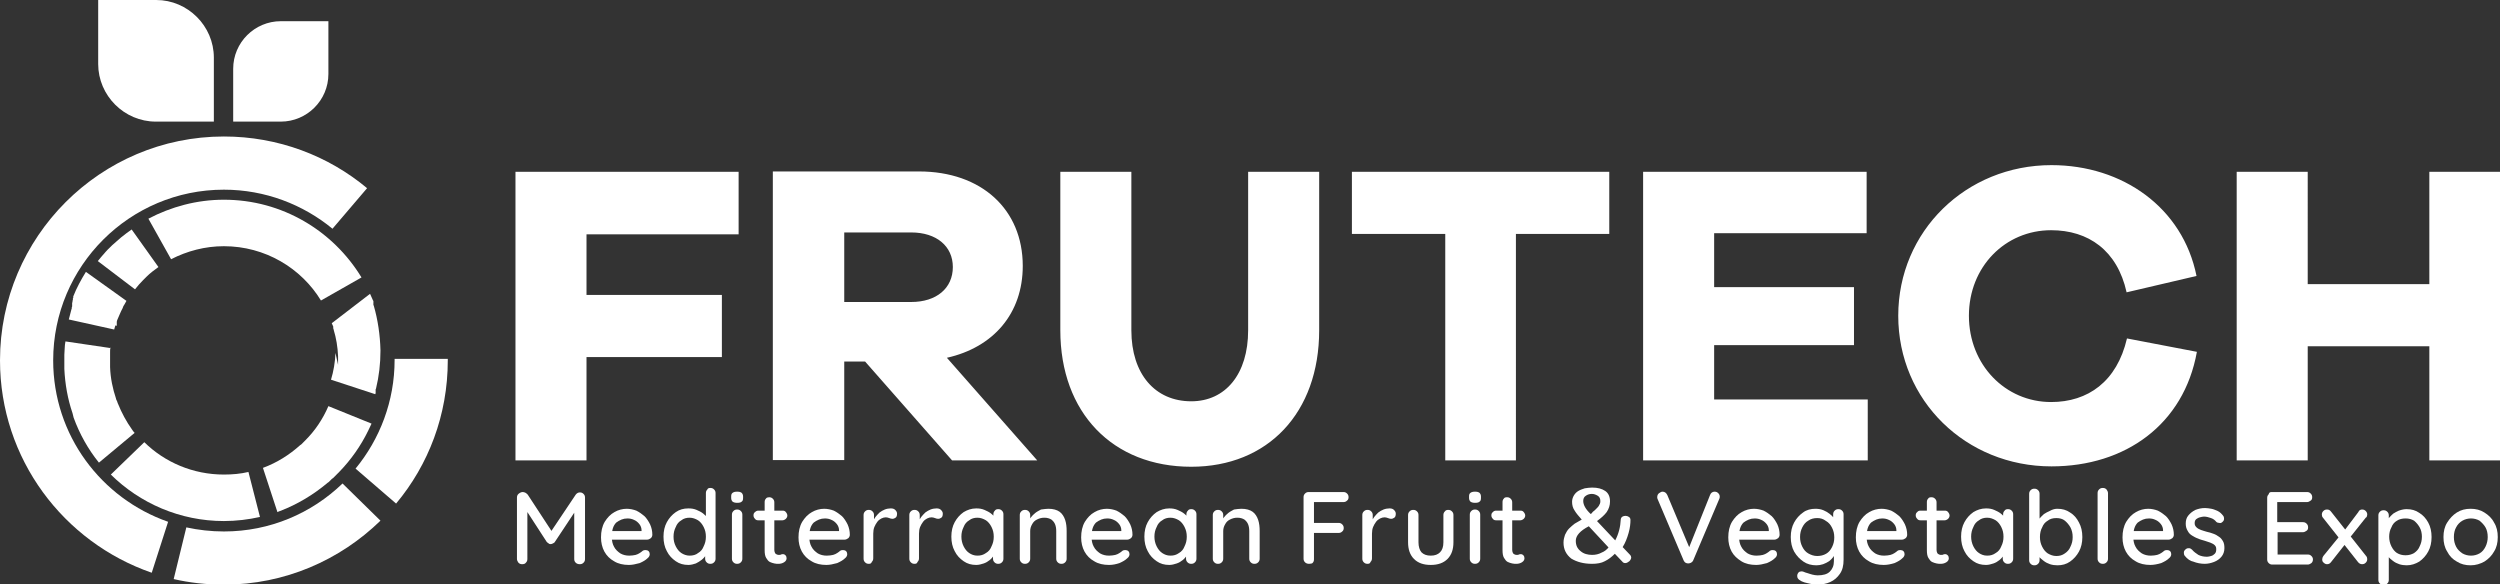 <?xml version="1.0" encoding="utf-8"?>
<!-- Generator: Adobe Illustrator 24.0.0, SVG Export Plug-In . SVG Version: 6.00 Build 0)  -->
<svg version="1.1" id="Layer_1" xmlns="http://www.w3.org/2000/svg" xmlns:xlink="http://www.w3.org/1999/xlink" x="0px" y="0px"
	 viewBox="0 0 672.2 157.1" style="enable-background:new 0 0 672.2 157.1;" xml:space="preserve">
<rect x="0" y="0" width="672.2" height="157.1" fill="#333333" stroke="none"/>
<style type="text/css">
	.st0{fill-rule:evenodd;clip-rule:evenodd;fill:#FFFFFF;}
	.st1{fill:#FFFFFF;}
</style>
<path class="st0" d="M42.6,71.8c-1.1,0.8-2.2,1.6-3.2,2.6l-0.1,0.1l0,0l-0.1,0.1l0,0l-0.1,0.1l0,0l-0.1,0.1l0,0L39,74.8l0,0
	l-0.1,0.1l0,0l-0.1,0.1l-0.2,0.2l0,0l-0.1,0.1c-0.8,0.8-1.5,1.6-2.2,2.5l-10-7.6c0.3-0.4,0.6-0.7,0.9-1.1l0,0
	c0.8-0.9,1.6-1.9,2.5-2.7l0,0l0.1-0.1l0,0l0.1-0.1l0,0l0.1-0.1l0,0l0.1-0.1l0,0l0.1-0.1l0,0c0.8-0.7,1.6-1.4,2.4-2.1l0,0
	c0.9-0.7,1.9-1.5,2.8-2.1L42.6,71.8z"/>
<path class="st0" d="M26.5,0h15.5c8.5,0,15.5,7,15.5,15.5v17.2H41.9c-8.5,0-15.5-7-15.5-15.5V0z"/>
<path class="st0" d="M88.3,5.7H75.5c-7,0-12.8,5.7-12.8,12.8v14.2h12.8c7,0,12.8-5.7,12.8-12.8V5.7z"/>
<path class="st1" d="M672.2,46.2h-19v30.2h-32.7V46.2h-19.1v77.6h19.1V93.1h32.7v30.7h19V46.2z M571.9,91
	c-2.7,11.6-10.5,17.1-20.4,17.1c-12.3,0-22.1-10-22.1-23.2s9.8-23,22.1-23c10,0,17.8,5.4,20.3,16.7l18.8-4.4
	c-3.7-18.4-19.9-29.8-39-29.8c-23,0-41.2,17.8-41.2,40.5c0,22.8,18.2,40.5,41.2,40.5c19.9,0,35.6-11.3,39.1-30.8L571.9,91z
	 M502.2,107.4h-41.3V92.8h37.6V77.2h-37.6V62.7h41V46.2h-60.1v77.6h60.4V107.4z M432.7,62.9V46.2h-69.2v16.7h25.1v60.9h19V62.9
	H432.7z M354.7,46.2h-19.1v42.6c0,11.8-6.1,19.1-15.3,19.1c-9.7,0-16.1-7.3-16.1-19.1V46.2h-19.1v42.6c0,22.2,14.1,36.7,35.2,36.7
	c20.6,0,34.4-14.5,34.4-36.7V46.2z M227,81.2V62.5H245c6.8,0,11.2,3.7,11.2,9.3c0,5.7-4.4,9.4-11.2,9.4H227z M278.9,123.8
	l-24.3-27.6c12.5-2.8,20.4-11.9,20.4-24.7c0-15.2-11.1-25.4-27.9-25.4h-39.3v77.6H227V97.2h5.6l23.4,26.6H278.9z M157.7,63h40.9
	V46.2h-60v77.6h19.1V96h36.4V79.3h-36.4V63z"/>
<path class="st0" d="M102.3,140c-10.9,10.6-25.7,17.2-42.1,17.2c-4.6,0-9.2-0.5-13.5-1.5l3.4-13.9c3.2,0.7,6.6,1.1,10.1,1.1
	c12.4,0,23.6-4.9,31.9-12.9L102.3,140z"/>
<path class="st0" d="M120.4,96.6c0,0.1,0,0.2,0,0.3c0,14.7-5.2,28.1-13.9,38.5l-10.9-9.4c6.5-7.9,10.5-18.1,10.5-29.2
	c0-0.1,0-0.2,0-0.3H120.4z"/>
<path class="st0" d="M60.2,36.7c14.6,0,28.1,5.2,38.5,13.9l-9.3,10.9C81.5,55,71.3,51,60.2,51c-25.3,0-45.9,20.5-45.9,45.9
	c0,20.1,12.9,37.1,30.9,43.4l-4.4,13.7C17.1,145.8,0,123.4,0,96.9C0,63.7,27,36.7,60.2,36.7"/>
<path class="st0" d="M90.9,98.1L90.9,98.1l0-0.2l0-0.1l0,0l0-0.3l0,0l0,0l0-0.1l0,0l0,0l0-0.1l0,0l0-0.3v-0.1l0,0l0-0.1l0,0l0,0
	l0-0.1l0-0.1l0,0l0-0.1l0,0v0l0-0.1l0,0l0-0.1l0,0v0l0-0.1l0,0v0l0,0l0-0.1l0-0.3c-0.1-2.5-0.5-4.9-1.2-7.2l0-0.1l-0.1-0.2l0-0.1
	l0,0l0-0.1l0,0l0,0l0,0l0,0l0,0l0,0l0-0.1l0,0l0,0l0,0l0,0l0,0l0,0v0l0,0l0,0l0,0l0,0l0,0l0,0l0,0l0,0l0,0l0,0l0,0l0,0l0,0l0,0l0,0
	l0,0l0,0l0,0l0,0l0,0l0,0l0,0l0,0l0,0l0,0l0,0l0,0v0l0,0l0,0l0,0l0,0l0,0l0,0l0,0l0,0l0,0l0,0l0,0l0,0l0,0l0,0l0,0l0,0l0,0l0,0l0,0
	l0,0l0,0l0,0l0,0l0,0l0-0.1l0,0l0,0l0,0l0,0l0,0l0,0l0,0l0,0l0,0l0,0l0,0l0,0l0,0l0,0l0,0l0,0l0,0l0,0l0,0l0,0l0,0l0,0l0,0l0,0l0,0
	l0,0l0,0l0,0l0,0l0,0l0,0l0,0l0,0l0,0l0,0l0,0l0,0l0,0l0,0l0,0l0,0l0,0l0,0l0,0l0,0l0,0l0,0l0,0l0,0l0,0l0,0l0,0l0,0l0,0l0,0l0,0
	l0,0l0,0l0,0l0,0l0,0l0,0l0,0l0,0l0,0l0,0l0,0l0,0l0,0l0,0l0,0l0,0l0,0l0,0l0,0l0,0l0,0l0,0l0,0l0,0l0,0l0,0l0,0l0,0l0,0l0,0l0,0
	l0,0l0,0l0,0l0,0l0,0l0,0l0,0l0,0l0,0l0,0l0,0l0,0l0,0l0,0l0,0l0,0l0,0l0,0l0,0l0,0l0,0l0,0l0,0l0,0l0,0l0,0l0,0l0,0l0,0l0,0l0,0
	l0-0.1h0c-0.1-0.3-0.3-0.6-0.4-0.9L99.5,79c0.3,0.6,0.5,1.2,0.8,1.8l0,0l0,0l0,0l0.1,0.1l0,0l0,0.1l0,0l0,0l0,0l0,0.1l0,0l0,0l0,0
	l0,0l0,0l0,0l0,0l0,0l0,0l0,0l0,0l0,0l0,0l0,0l0,0l0,0l0,0l0,0l0,0l0,0l0,0l0,0l0,0l0,0l0,0l0,0l0,0l0,0l0,0l0,0l0,0l0,0l0,0l0,0.1
	v0l0,0l0,0v0l0,0l0,0l0,0l0,0l0,0l0,0l0,0l0,0l0,0l0,0l0,0l0,0l0,0l0,0l0,0l0,0.1l0,0l0,0l0,0l0,0l0,0l0,0l0,0l0,0l0,0.1l0,0l0,0
	l0,0l0,0l0,0l0,0l0,0l0,0l0,0l0,0l0,0l0,0l0,0l0,0l0,0.1l0,0.1l0,0.1l0,0.1l0,0l0,0.1l0,0.1l0,0v0l0.1,0.2l0,0l0,0
	c1.1,3.8,1.7,7.9,1.8,12l0,0.1c0,3.5-0.4,6.9-1.2,10.2l0,0l-0.1,0.2l0,0l0,0l0,0.1l0,0l0,0l0,0l0,0.1l0,0l0,0l0,0l0,0l0,0.1l0,0
	l0,0.1l0,0l0,0.1l0,0l0,0l0,0.1l0,0l0,0l0,0l0,0l0,0l0,0l0,0l0,0l0,0l0,0l0,0l0,0l0,0l0,0l0,0l0,0l0,0l0,0l0,0l0,0l0,0l0,0l0,0l0,0
	l0,0.1l0,0l0,0l0,0l0,0l0,0l0,0l0,0.1l0,0l0,0l0,0.2l0,0l-0.1,0.3l-11.9-3.9l0,0c0.7-2.3,1.1-4.7,1.2-7.2L90.9,98.1z"/>
<path class="st0" d="M80.7,119.7L80.7,119.7l0.3-0.2l0.1-0.1l0.2-0.2l0.2-0.2l0.1-0.1c0.2-0.2,0.3-0.3,0.5-0.5l0,0
	c2.6-2.6,4.7-5.7,6.2-9.2l11.6,4.7c-0.3,0.6-0.6,1.3-0.9,1.9l0,0c-2,4.1-4.6,7.8-7.8,11.1l0,0c-0.1,0.1-0.2,0.2-0.4,0.4l0,0
	c-0.1,0.1-0.2,0.2-0.3,0.3l-0.1,0.1l-0.3,0.3l-0.2,0.2l-0.2,0.2l-0.2,0.2l-0.2,0.1l-0.3,0.3l-0.1,0.1l-0.3,0.3l-0.1,0.1
	c-0.1,0.1-0.2,0.2-0.4,0.3l0,0c-3.8,3.2-8.1,5.8-12.8,7.6l0,0l-0.3,0.1l0,0l-0.4,0.2l-3.9-11.9C74.5,124.4,77.8,122.3,80.7,119.7"/>
<path class="st0" d="M38.8,118.9c5.5,5.4,13.1,8.7,21.4,8.7c2.3,0,4.5-0.2,6.6-0.7l3.1,12.1c-3.1,0.7-6.4,1.1-9.7,1.1
	c-11.8,0-22.6-4.8-30.4-12.5L38.8,118.9z"/>
<path class="st0" d="M29.7,93.4c-0.1,0.4-0.1,0.9-0.1,1.3l0,0l0,0l0,0l0,0l0,0l0,0l0,0l0,0l0,0l0,0l0,0l0,0l0,0l0,0l0,0l0,0l0,0l0,0
	l0,0l0,0l0,0l0,0l0,0l0,0l0,0l0,0l0,0l0,0l0,0l0,0l0,0l0,0l0,0l0,0l0,0l0,0l0,0.2l0,0l0,0l0,0l0,0l0,0l0,0l0,0l0,0.1l0,0l0,0.1l0,0
	l0,0l0,0l0,0l0,0l0,0l0,0l0,0l0,0.1l0,0v0l0,0v0l0,0v0v0.1V97l0,0.1l0,0.1l0,0.1l0,0.1v0l0,0l0,0.3v0v0l0,0.1l0,0.1l0,0.1l0,0.1
	l0,0.1l0,0l0,0l0,0.1l0,0.1l0,0.1l0,0.1v0l0,0.1c0.1,3,0.7,5.8,1.6,8.5l0,0.1l0.1,0.2l0,0.1l0.1,0.1l0.1,0.2l0,0.1l0.1,0.2l0,0.1
	l0.1,0.2l0,0c1,2.5,2.3,4.9,3.8,7l0,0c0.2,0.3,0.4,0.6,0.7,0.9l-9.6,8c-2.9-3.6-5.2-7.7-6.8-12.1l-0.1-0.4l0,0
	c0-0.1-0.1-0.3-0.1-0.4l0,0l-0.1-0.4l0,0c-1.3-3.8-2-7.8-2.2-11.9l0-0.1l0-0.1l0,0l0-0.2l0-0.1l0-0.1l0-0.1l0-0.1l0,0l0-0.1v0l0-0.3
	l0-0.1v0c0-0.2,0-0.3,0-0.5v0v-0.1v0l0-0.1v0l0-0.1v0l0-0.1v0l0-0.1v0l0-0.1l0,0l0-0.1v0l0-0.1l0,0l0-0.1l0,0l0-0.1v0l0-0.1v0l0-0.1
	l0,0l0-0.1l0,0l0-0.1v0l0-0.1l0,0l0-0.1v0l0-0.1v0l0-0.2v0l0-0.1v0c0-0.6,0.1-1.2,0.1-1.8h0c0-0.6,0.1-1.2,0.2-1.8l12.2,1.8
	L29.7,93.4z"/>
<path class="st0" d="M31.4,86.4l-0.1,0.2 M33.5,81.8c-0.2,0.3-0.4,0.6-0.5,1l0,0c-0.6,1.1-1,2.2-1.5,3.3l0,0l-0.1,0.4l0,0.1l0,0.1
	l0,0.1l0,0.1l0,0.1l0,0l0,0l0,0.1l0,0l0,0l0,0.1l0,0l0,0l0,0.1l0,0l0,0l0,0.1l0,0.1l0,0.1L31,87.5h0l0,0l0,0l0,0l0,0l0,0l0,0l0,0
	l0,0l0,0l0,0l0,0l0,0l0,0l0,0l0,0l0,0l0,0l0,0l0,0l0,0.1l0,0l0,0l0,0l0,0l0,0l0,0l0,0l0,0l0,0l0,0l0,0l-0.1,0.3h0
	c-0.1,0.2-0.1,0.5-0.2,0.7l-12.2-2.7c0.2-0.9,0.5-1.8,0.7-2.7l0,0l0.1-0.3l0-0.1l0,0l0-0.1l0-0.1l0,0l0.1-0.2l0,0l0-0.1l0-0.1l0,0
	l0-0.1l0-0.1l0,0l0-0.1l0-0.1l0-0.1l0,0l0-0.1l0,0l0-0.1l0,0l0.1-0.4l0-0.1l0-0.1l0,0l0.1-0.3l0,0l0,0l0-0.1l0-0.1l0-0.1l0-0.1l0,0
	l0.1-0.1l0,0l0-0.1l0-0.1l0-0.1l0-0.1c0.9-2.3,2.1-4.5,3.4-6.6L34,80.9C33.8,81.2,33.7,81.5,33.5,81.8L33.5,81.8z"/>
<path class="st0" d="M60.2,53.7c15.7,0,29.4,8.4,37,20.9l-10.9,6.2C81,72.1,71.3,66.2,60.2,66.2c-5.1,0-9.9,1.3-14.2,3.5l-6.1-10.9
	C46,55.6,52.9,53.7,60.2,53.7"/>
<path class="st1" d="M140.6,132.3c0.2,0,0.5,0.1,0.7,0.2c0.2,0.1,0.4,0.3,0.6,0.5l7,10.7l-1.2-0.1l7.1-10.6c0.3-0.4,0.7-0.6,1.1-0.6
	c0.4,0,0.7,0.1,1,0.4c0.3,0.3,0.4,0.6,0.4,1v16.5c0,0.4-0.1,0.7-0.4,1c-0.3,0.3-0.6,0.4-1,0.4c-0.4,0-0.8-0.1-1.1-0.4
	c-0.3-0.3-0.4-0.6-0.4-1v-14l0.9,0.2l-6.1,9.2c-0.1,0.2-0.3,0.3-0.5,0.4c-0.2,0.1-0.4,0.2-0.6,0.2c-0.2,0-0.4,0-0.6-0.2
	c-0.2-0.1-0.4-0.3-0.5-0.4l-5.9-9.1l0.7-1.1v14.8c0,0.4-0.1,0.7-0.4,1c-0.2,0.3-0.6,0.4-1,0.4c-0.4,0-0.7-0.1-1-0.4
	c-0.2-0.3-0.4-0.6-0.4-1v-16.5c0-0.4,0.1-0.7,0.4-1C139.9,132.4,140.2,132.3,140.6,132.3"/>
<path class="st1" d="M169.1,151.9c-1.5,0-2.9-0.3-4-1c-1.1-0.6-2-1.5-2.6-2.6c-0.6-1.1-0.9-2.4-0.9-3.8c0-1.6,0.3-3,1-4.2
	c0.7-1.1,1.5-2,2.6-2.6c1-0.6,2.2-0.9,3.3-0.9c0.9,0,1.8,0.2,2.6,0.5c0.8,0.4,1.5,0.9,2.2,1.5c0.6,0.6,1.1,1.4,1.5,2.2
	c0.4,0.9,0.6,1.8,0.6,2.8c0,0.4-0.2,0.7-0.4,0.9c-0.3,0.2-0.6,0.4-1,0.4h-10.7l-0.7-2.3h10.4l-0.5,0.5v-0.7c0-0.6-0.2-1.2-0.6-1.7
	c-0.4-0.5-0.9-0.9-1.4-1.1c-0.6-0.3-1.2-0.4-1.8-0.4c-0.6,0-1.1,0.1-1.6,0.3c-0.5,0.2-1,0.5-1.4,0.8c-0.4,0.4-0.7,0.9-0.9,1.5
	c-0.2,0.6-0.3,1.4-0.3,2.4c0,1,0.2,1.9,0.6,2.6c0.4,0.8,1,1.3,1.7,1.8c0.7,0.4,1.5,0.6,2.4,0.6c0.7,0,1.2-0.1,1.7-0.2
	c0.4-0.1,0.8-0.3,1.1-0.5c0.3-0.2,0.6-0.4,0.8-0.6c0.3-0.2,0.6-0.2,0.8-0.2c0.3,0,0.6,0.1,0.8,0.3c0.2,0.2,0.3,0.5,0.3,0.8
	c0,0.4-0.2,0.8-0.6,1.1c-0.5,0.5-1.2,0.9-2.1,1.3C170.9,151.7,170,151.9,169.1,151.9"/>
<path class="st1" d="M185.4,149.4c0.9,0,1.7-0.2,2.3-0.7c0.7-0.4,1.2-1,1.5-1.8c0.4-0.8,0.6-1.6,0.6-2.6c0-1-0.2-1.8-0.6-2.6
	c-0.4-0.8-0.9-1.4-1.5-1.8c-0.7-0.4-1.4-0.7-2.3-0.7c-0.8,0-1.6,0.2-2.2,0.7c-0.7,0.4-1.2,1-1.5,1.8c-0.4,0.8-0.6,1.6-0.6,2.6
	c0,1,0.2,1.8,0.6,2.6c0.4,0.8,0.9,1.4,1.5,1.8C183.8,149.1,184.6,149.4,185.4,149.4 M191,131.2c0.4,0,0.7,0.1,1,0.4
	c0.3,0.3,0.4,0.6,0.4,1v17.6c0,0.4-0.1,0.7-0.4,1c-0.3,0.3-0.6,0.4-1,0.4c-0.4,0-0.7-0.1-1-0.4c-0.3-0.3-0.4-0.6-0.4-1v-2l0.6,0
	c0,0.3-0.1,0.7-0.4,1.1c-0.3,0.4-0.6,0.8-1.1,1.2c-0.5,0.4-1,0.7-1.6,1c-0.6,0.2-1.3,0.4-2,0.4c-1.3,0-2.4-0.3-3.4-1
	c-1-0.7-1.8-1.5-2.4-2.7c-0.6-1.1-0.9-2.4-0.9-3.9c0-1.5,0.3-2.8,0.9-3.9c0.6-1.1,1.4-2,2.4-2.7c1-0.7,2.1-1,3.4-1
	c0.8,0,1.5,0.1,2.2,0.4c0.7,0.3,1.3,0.6,1.8,1c0.5,0.4,0.9,0.8,1.2,1.3c0.3,0.5,0.4,0.9,0.4,1.3l-0.9,0.1v-8.2c0-0.4,0.1-0.7,0.4-1
	C190.3,131.3,190.6,131.2,191,131.2z"/>
<path class="st1" d="M198.2,135.2c-0.5,0-0.9-0.1-1.2-0.3c-0.2-0.2-0.4-0.5-0.4-1v-0.4c0-0.5,0.1-0.8,0.4-1c0.3-0.2,0.6-0.3,1.2-0.3
	c0.6,0,0.9,0.1,1.2,0.3c0.2,0.2,0.4,0.5,0.4,1v0.4c0,0.5-0.1,0.8-0.4,1C199.2,135.1,198.8,135.2,198.2,135.2 M199.6,150.2
	c0,0.4-0.1,0.7-0.4,1c-0.3,0.3-0.6,0.4-1,0.4c-0.4,0-0.7-0.1-1-0.4c-0.3-0.3-0.4-0.6-0.4-1v-11.8c0-0.4,0.1-0.7,0.4-1
	c0.3-0.3,0.6-0.4,1-0.4c0.4,0,0.7,0.1,1,0.4c0.3,0.3,0.4,0.6,0.4,1V150.2z"/>
<path class="st1" d="M206.8,133.7c0.4,0,0.7,0.1,1,0.4c0.3,0.3,0.4,0.6,0.4,1v12.8c0,0.3,0.1,0.6,0.2,0.8c0.1,0.2,0.3,0.3,0.5,0.4
	c0.2,0.1,0.4,0.1,0.6,0.1c0.2,0,0.4,0,0.5-0.1c0.2-0.1,0.3-0.1,0.6-0.1c0.2,0,0.4,0.1,0.6,0.3c0.2,0.2,0.3,0.5,0.3,0.8
	c0,0.4-0.2,0.8-0.7,1.1c-0.5,0.3-1,0.4-1.5,0.4c-0.3,0-0.7,0-1.1-0.1c-0.4-0.1-0.8-0.2-1.2-0.4c-0.4-0.2-0.7-0.6-1-1.1
	c-0.3-0.5-0.4-1.2-0.4-2.1v-12.9c0-0.4,0.1-0.7,0.4-1C206.1,133.8,206.5,133.7,206.8,133.7 M203.9,137.3h6.5c0.4,0,0.7,0.1,0.9,0.4
	c0.2,0.2,0.4,0.6,0.4,0.9c0,0.3-0.1,0.6-0.4,0.9c-0.2,0.2-0.6,0.4-0.9,0.4h-6.5c-0.4,0-0.7-0.1-0.9-0.4c-0.2-0.2-0.4-0.5-0.4-0.9
	c0-0.4,0.1-0.7,0.4-0.9C203.3,137.4,203.6,137.3,203.9,137.3z"/>
<path class="st1" d="M222.2,151.9c-1.5,0-2.9-0.3-4-1c-1.1-0.6-2-1.5-2.6-2.6c-0.6-1.1-0.9-2.4-0.9-3.8c0-1.6,0.3-3,1-4.2
	c0.7-1.1,1.5-2,2.6-2.6c1-0.6,2.2-0.9,3.3-0.9c0.9,0,1.8,0.2,2.6,0.5c0.8,0.4,1.5,0.9,2.2,1.5c0.6,0.6,1.1,1.4,1.5,2.2
	c0.4,0.9,0.6,1.8,0.6,2.8c0,0.4-0.2,0.7-0.4,0.9c-0.3,0.2-0.6,0.4-1,0.4h-10.7l-0.7-2.3h10.4l-0.5,0.5v-0.7c0-0.6-0.2-1.2-0.6-1.7
	c-0.4-0.5-0.9-0.9-1.4-1.1c-0.6-0.3-1.2-0.4-1.8-0.4c-0.6,0-1.1,0.1-1.6,0.3c-0.5,0.2-1,0.5-1.4,0.8c-0.4,0.4-0.7,0.9-0.9,1.5
	c-0.2,0.6-0.3,1.4-0.3,2.4c0,1,0.2,1.9,0.6,2.6c0.4,0.8,1,1.3,1.7,1.8c0.7,0.4,1.5,0.6,2.4,0.6c0.7,0,1.2-0.1,1.7-0.2
	c0.4-0.1,0.8-0.3,1.1-0.5c0.3-0.2,0.6-0.4,0.8-0.6c0.3-0.2,0.6-0.2,0.8-0.2c0.3,0,0.6,0.1,0.8,0.3c0.2,0.2,0.3,0.5,0.3,0.8
	c0,0.4-0.2,0.8-0.6,1.1c-0.5,0.5-1.2,0.9-2.1,1.3C224,151.7,223.1,151.9,222.2,151.9"/>
<path class="st1" d="M233.6,151.6c-0.4,0-0.7-0.1-1-0.4c-0.3-0.3-0.4-0.6-0.4-1v-11.7c0-0.4,0.1-0.7,0.4-1c0.3-0.3,0.6-0.4,1-0.4
	c0.4,0,0.7,0.1,1,0.4c0.3,0.3,0.4,0.6,0.4,1v3.1l-0.3-1.2c0.1-0.5,0.4-1,0.7-1.4c0.3-0.4,0.7-0.8,1.1-1.2c0.4-0.3,0.9-0.6,1.4-0.8
	c0.5-0.2,1.1-0.3,1.6-0.3c0.5,0,0.9,0.1,1.2,0.4c0.3,0.3,0.5,0.6,0.5,1c0,0.5-0.1,0.9-0.4,1.1c-0.3,0.2-0.5,0.3-0.9,0.3
	c-0.3,0-0.5-0.1-0.8-0.2c-0.3-0.1-0.6-0.2-0.9-0.2c-0.4,0-0.8,0.1-1.2,0.3c-0.4,0.2-0.8,0.5-1.1,0.9c-0.3,0.4-0.6,0.9-0.8,1.4
	c-0.2,0.5-0.3,1.1-0.3,1.8v6.6c0,0.4-0.1,0.7-0.4,1C234.3,151.5,234,151.6,233.6,151.6"/>
<path class="st1" d="M245.9,151.6c-0.4,0-0.7-0.1-1-0.4c-0.3-0.3-0.4-0.6-0.4-1v-11.7c0-0.4,0.1-0.7,0.4-1c0.3-0.3,0.6-0.4,1-0.4
	c0.4,0,0.7,0.1,1,0.4c0.3,0.3,0.4,0.6,0.4,1v3.1l-0.3-1.2c0.1-0.5,0.4-1,0.7-1.4c0.3-0.4,0.7-0.8,1.1-1.2c0.4-0.3,0.9-0.6,1.4-0.8
	c0.5-0.2,1.1-0.3,1.6-0.3c0.5,0,0.9,0.1,1.2,0.4c0.3,0.3,0.5,0.6,0.5,1c0,0.5-0.1,0.9-0.4,1.1c-0.3,0.2-0.5,0.3-0.9,0.3
	c-0.3,0-0.5-0.1-0.8-0.2c-0.3-0.1-0.6-0.2-0.9-0.2c-0.4,0-0.8,0.1-1.2,0.3c-0.4,0.2-0.8,0.5-1.1,0.9c-0.3,0.4-0.6,0.9-0.8,1.4
	c-0.2,0.5-0.3,1.1-0.3,1.8v6.6c0,0.4-0.1,0.7-0.4,1C246.6,151.5,246.3,151.6,245.9,151.6"/>
<path class="st1" d="M262.8,149.4c0.9,0,1.6-0.2,2.3-0.7c0.7-0.4,1.2-1,1.5-1.8c0.4-0.8,0.6-1.6,0.6-2.6c0-1-0.2-1.8-0.6-2.6
	c-0.4-0.8-0.9-1.4-1.5-1.8c-0.7-0.4-1.4-0.7-2.3-0.7c-0.8,0-1.6,0.2-2.2,0.7c-0.7,0.4-1.2,1-1.5,1.8c-0.4,0.8-0.6,1.6-0.6,2.6
	c0,0.9,0.2,1.8,0.6,2.6c0.4,0.8,0.9,1.4,1.5,1.8C261.2,149.1,261.9,149.4,262.8,149.4 M268.4,136.9c0.4,0,0.7,0.1,1,0.4
	c0.3,0.3,0.4,0.6,0.4,1v11.9c0,0.4-0.1,0.7-0.4,1c-0.3,0.3-0.6,0.4-1,0.4c-0.4,0-0.7-0.1-1-0.4c-0.3-0.3-0.4-0.6-0.4-1v-2l0.6,0.1
	c0,0.3-0.1,0.7-0.4,1.1c-0.3,0.4-0.6,0.8-1.1,1.2c-0.5,0.4-1,0.7-1.6,0.9c-0.6,0.2-1.3,0.4-2,0.4c-1.3,0-2.4-0.3-3.4-1
	c-1-0.7-1.8-1.5-2.4-2.7c-0.6-1.1-0.9-2.4-0.9-3.9c0-1.5,0.3-2.8,0.9-3.9c0.6-1.1,1.4-2,2.4-2.7c1-0.6,2.1-1,3.4-1
	c0.8,0,1.5,0.1,2.2,0.4c0.7,0.3,1.3,0.6,1.8,1c0.5,0.4,0.9,0.8,1.1,1.3c0.3,0.5,0.4,0.9,0.4,1.3l-0.9,0.1v-2.5c0-0.4,0.1-0.7,0.4-1
	C267.7,137,268,136.9,268.4,136.9z"/>
<path class="st1" d="M281.9,136.8c1.3,0,2.3,0.3,3,0.8c0.7,0.5,1.2,1.3,1.5,2.2c0.3,0.9,0.4,1.9,0.4,3v7.4c0,0.4-0.1,0.7-0.4,1
	c-0.3,0.3-0.6,0.4-1,0.4c-0.4,0-0.7-0.1-1-0.4c-0.3-0.3-0.4-0.6-0.4-1v-7.4c0-0.7-0.1-1.3-0.3-1.8c-0.2-0.5-0.5-0.9-1-1.3
	c-0.5-0.3-1.1-0.5-1.9-0.5c-0.8,0-1.4,0.2-2,0.5c-0.6,0.3-1,0.7-1.3,1.3c-0.3,0.5-0.5,1.1-0.5,1.8v7.4c0,0.4-0.1,0.7-0.4,1
	c-0.3,0.3-0.6,0.4-1,0.4c-0.4,0-0.7-0.1-1-0.4c-0.3-0.3-0.4-0.6-0.4-1v-11.7c0-0.4,0.1-0.7,0.4-1c0.3-0.3,0.6-0.4,1-0.4
	c0.4,0,0.7,0.1,1,0.4c0.3,0.3,0.4,0.6,0.4,1v1.5l-0.5,0.3c0.1-0.4,0.4-0.8,0.7-1.2c0.3-0.4,0.7-0.8,1.2-1.2c0.5-0.4,1-0.6,1.5-0.9
	C280.7,136.9,281.3,136.8,281.9,136.8"/>
<path class="st1" d="M298.2,151.9c-1.5,0-2.9-0.3-4-1c-1.1-0.6-2-1.5-2.6-2.6c-0.6-1.1-0.9-2.4-0.9-3.8c0-1.6,0.3-3,1-4.2
	c0.7-1.1,1.5-2,2.6-2.6c1-0.6,2.2-0.9,3.3-0.9c0.9,0,1.8,0.2,2.6,0.5c0.8,0.4,1.5,0.9,2.2,1.5c0.6,0.6,1.1,1.4,1.5,2.2
	c0.4,0.9,0.6,1.8,0.6,2.8c0,0.4-0.2,0.7-0.4,0.9c-0.3,0.2-0.6,0.4-1,0.4h-10.7l-0.7-2.3H302l-0.5,0.5v-0.7c0-0.6-0.2-1.2-0.6-1.7
	c-0.4-0.5-0.9-0.9-1.4-1.1c-0.6-0.3-1.2-0.4-1.8-0.4c-0.6,0-1.1,0.1-1.6,0.3c-0.5,0.2-1,0.5-1.4,0.8c-0.4,0.4-0.7,0.9-0.9,1.5
	c-0.2,0.6-0.3,1.4-0.3,2.4c0,1,0.2,1.9,0.6,2.6c0.4,0.8,1,1.3,1.7,1.8c0.7,0.4,1.5,0.6,2.4,0.6c0.7,0,1.2-0.1,1.7-0.2
	c0.4-0.1,0.8-0.3,1.1-0.5c0.3-0.2,0.6-0.4,0.8-0.6c0.3-0.2,0.6-0.2,0.8-0.2c0.3,0,0.6,0.1,0.8,0.3c0.2,0.2,0.3,0.5,0.3,0.8
	c0,0.4-0.2,0.8-0.6,1.1c-0.5,0.5-1.2,0.9-2.1,1.3C300.1,151.7,299.2,151.9,298.2,151.9"/>
<path class="st1" d="M314.7,149.4c0.9,0,1.6-0.2,2.3-0.7c0.7-0.4,1.2-1,1.5-1.8c0.4-0.8,0.6-1.6,0.6-2.6c0-1-0.2-1.8-0.6-2.6
	c-0.4-0.8-0.9-1.4-1.5-1.8c-0.7-0.4-1.4-0.7-2.3-0.7c-0.8,0-1.6,0.2-2.2,0.7c-0.7,0.4-1.2,1-1.5,1.8c-0.4,0.8-0.6,1.6-0.6,2.6
	c0,0.9,0.2,1.8,0.6,2.6c0.4,0.8,0.9,1.4,1.5,1.8C313.1,149.1,313.8,149.4,314.7,149.4 M320.3,136.9c0.4,0,0.7,0.1,1,0.4
	c0.3,0.3,0.4,0.6,0.4,1v11.9c0,0.4-0.1,0.7-0.4,1c-0.3,0.3-0.6,0.4-1,0.4c-0.4,0-0.7-0.1-1-0.4c-0.3-0.3-0.4-0.6-0.4-1v-2l0.6,0.1
	c0,0.3-0.1,0.7-0.4,1.1c-0.3,0.4-0.6,0.8-1.1,1.2c-0.5,0.4-1,0.7-1.6,0.9c-0.6,0.2-1.3,0.4-2,0.4c-1.3,0-2.4-0.3-3.4-1
	c-1-0.7-1.8-1.5-2.4-2.7c-0.6-1.1-0.9-2.4-0.9-3.9c0-1.5,0.3-2.8,0.9-3.9c0.6-1.1,1.4-2,2.4-2.7c1-0.6,2.1-1,3.4-1
	c0.8,0,1.5,0.1,2.2,0.4c0.7,0.3,1.3,0.6,1.8,1c0.5,0.4,0.9,0.8,1.1,1.3c0.3,0.5,0.4,0.9,0.4,1.3l-0.9,0.1v-2.5c0-0.4,0.1-0.7,0.4-1
	C319.6,137,319.9,136.9,320.3,136.9z"/>
<path class="st1" d="M333.8,136.8c1.3,0,2.3,0.3,3,0.8c0.7,0.5,1.2,1.3,1.5,2.2c0.3,0.9,0.4,1.9,0.4,3v7.4c0,0.4-0.1,0.7-0.4,1
	c-0.3,0.3-0.6,0.4-1,0.4c-0.4,0-0.7-0.1-1-0.4c-0.3-0.3-0.4-0.6-0.4-1v-7.4c0-0.7-0.1-1.3-0.3-1.8c-0.2-0.5-0.5-0.9-1-1.3
	c-0.5-0.3-1.1-0.5-1.9-0.5c-0.8,0-1.4,0.2-2,0.5c-0.6,0.3-1,0.7-1.3,1.3c-0.3,0.5-0.5,1.1-0.5,1.8v7.4c0,0.4-0.1,0.7-0.4,1
	c-0.3,0.3-0.6,0.4-1,0.4c-0.4,0-0.7-0.1-1-0.4c-0.3-0.3-0.4-0.6-0.4-1v-11.7c0-0.4,0.1-0.7,0.4-1c0.3-0.3,0.6-0.4,1-0.4
	c0.4,0,0.7,0.1,1,0.4c0.3,0.3,0.4,0.6,0.4,1v1.5l-0.5,0.3c0.1-0.4,0.4-0.8,0.7-1.2c0.3-0.4,0.7-0.8,1.2-1.2c0.5-0.4,1-0.6,1.5-0.9
	C332.5,136.9,333.2,136.8,333.8,136.8"/>
<path class="st1" d="M352,151.6c-0.4,0-0.8-0.1-1.1-0.4c-0.3-0.3-0.4-0.6-0.4-1v-16.5c0-0.4,0.1-0.7,0.4-1c0.3-0.3,0.6-0.4,1-0.4
	h9.3c0.4,0,0.7,0.1,1,0.4c0.3,0.3,0.4,0.6,0.4,1c0,0.3-0.1,0.7-0.4,0.9c-0.3,0.3-0.6,0.4-1,0.4h-8.1l0.2-0.3v6.2l-0.2-0.3h6.8
	c0.4,0,0.7,0.1,1,0.4c0.3,0.3,0.4,0.6,0.4,1c0,0.3-0.1,0.7-0.4,0.9c-0.3,0.3-0.6,0.4-1,0.4h-6.8l0.2-0.2v7.3c0,0.4-0.1,0.7-0.4,1
	C352.8,151.5,352.4,151.6,352,151.6"/>
<path class="st1" d="M367.7,151.6c-0.4,0-0.7-0.1-1-0.4c-0.3-0.3-0.4-0.6-0.4-1v-11.7c0-0.4,0.1-0.7,0.4-1c0.3-0.3,0.6-0.4,1-0.4
	c0.4,0,0.7,0.1,1,0.4c0.3,0.3,0.4,0.6,0.4,1v3.1l-0.3-1.2c0.1-0.5,0.4-1,0.7-1.4c0.3-0.4,0.7-0.8,1.1-1.2c0.4-0.3,0.9-0.6,1.4-0.8
	c0.5-0.2,1.1-0.3,1.6-0.3c0.5,0,0.9,0.1,1.2,0.4c0.3,0.3,0.5,0.6,0.5,1c0,0.5-0.1,0.9-0.4,1.1c-0.3,0.2-0.5,0.3-0.9,0.3
	c-0.3,0-0.5-0.1-0.8-0.2c-0.3-0.1-0.6-0.2-0.9-0.2c-0.4,0-0.8,0.1-1.2,0.3c-0.4,0.2-0.8,0.5-1.1,0.9c-0.3,0.4-0.6,0.9-0.8,1.4
	c-0.2,0.5-0.3,1.1-0.3,1.8v6.6c0,0.4-0.1,0.7-0.4,1C368.4,151.5,368.1,151.6,367.7,151.6"/>
<path class="st1" d="M389.4,137.1c0.4,0,0.7,0.1,1,0.4c0.3,0.3,0.4,0.6,0.4,1v7.3c0,1.9-0.5,3.4-1.6,4.5c-1.1,1.1-2.6,1.6-4.5,1.6
	c-1.9,0-3.4-0.5-4.5-1.6c-1.1-1.1-1.6-2.6-1.6-4.5v-7.3c0-0.4,0.1-0.7,0.4-1c0.3-0.3,0.6-0.4,1-0.4c0.4,0,0.7,0.1,1,0.4
	c0.3,0.3,0.4,0.6,0.4,1v7.3c0,1.2,0.3,2.1,0.8,2.7c0.6,0.6,1.4,0.9,2.5,0.9c1.1,0,1.9-0.3,2.5-0.9c0.6-0.6,0.9-1.5,0.9-2.7v-7.3
	c0-0.4,0.1-0.7,0.4-1C388.7,137.2,389,137.1,389.4,137.1"/>
<path class="st1" d="M396.6,135.2c-0.5,0-0.9-0.1-1.2-0.3c-0.2-0.2-0.4-0.5-0.4-1v-0.4c0-0.5,0.1-0.8,0.4-1c0.3-0.2,0.6-0.3,1.2-0.3
	c0.6,0,0.9,0.1,1.2,0.3c0.2,0.2,0.4,0.5,0.4,1v0.4c0,0.5-0.1,0.8-0.4,1C397.6,135.1,397.2,135.2,396.6,135.2 M398,150.2
	c0,0.4-0.1,0.7-0.4,1c-0.3,0.3-0.6,0.4-1,0.4c-0.4,0-0.7-0.1-1-0.4c-0.3-0.3-0.4-0.6-0.4-1v-11.8c0-0.4,0.1-0.7,0.4-1
	c0.3-0.3,0.6-0.4,1-0.4c0.4,0,0.7,0.1,1,0.4c0.3,0.3,0.4,0.6,0.4,1V150.2z"/>
<path class="st1" d="M405.2,133.7c0.4,0,0.7,0.1,1,0.4c0.3,0.3,0.4,0.6,0.4,1v12.8c0,0.3,0.1,0.6,0.2,0.8c0.1,0.2,0.3,0.3,0.5,0.4
	c0.2,0.1,0.4,0.1,0.6,0.1s0.4,0,0.5-0.1c0.2-0.1,0.3-0.1,0.6-0.1c0.2,0,0.4,0.1,0.6,0.3c0.2,0.2,0.3,0.5,0.3,0.8
	c0,0.4-0.2,0.8-0.7,1.1c-0.5,0.3-1,0.4-1.5,0.4c-0.3,0-0.7,0-1.1-0.1c-0.4-0.1-0.8-0.2-1.2-0.4c-0.4-0.2-0.7-0.6-1-1.1
	c-0.3-0.5-0.4-1.2-0.4-2.1v-12.9c0-0.4,0.1-0.7,0.4-1C404.5,133.8,404.8,133.7,405.2,133.7 M402.3,137.3h6.5c0.4,0,0.7,0.1,0.9,0.4
	c0.2,0.2,0.4,0.6,0.4,0.9c0,0.3-0.1,0.6-0.4,0.9c-0.2,0.2-0.6,0.4-0.9,0.4h-6.5c-0.4,0-0.7-0.1-0.9-0.4c-0.2-0.2-0.4-0.5-0.4-0.9
	c0-0.4,0.1-0.7,0.4-0.9C401.6,137.4,402,137.3,402.3,137.3z"/>
<path class="st1" d="M461,132.2c0.4,0,0.7,0.1,1,0.4c0.3,0.3,0.4,0.6,0.4,0.9c0,0.2,0,0.4-0.1,0.6l-7,16.5c-0.1,0.3-0.3,0.5-0.6,0.7
	c-0.2,0.1-0.5,0.2-0.8,0.2c-0.3,0-0.5-0.1-0.7-0.2s-0.4-0.4-0.5-0.6l-7-16.5c0-0.1-0.1-0.2-0.1-0.3c0-0.1,0-0.2,0-0.3
	c0-0.4,0.2-0.8,0.5-1c0.3-0.2,0.6-0.4,0.9-0.4c0.6,0,1,0.3,1.3,0.9l6.3,15h-0.8l6-15C460,132.5,460.5,132.2,461,132.2"/>
<path class="st1" d="M472.2,151.9c-1.5,0-2.9-0.3-4-1s-2-1.5-2.6-2.6c-0.6-1.1-0.9-2.4-0.9-3.8c0-1.6,0.3-3,1-4.2
	c0.7-1.1,1.5-2,2.6-2.6c1-0.6,2.2-0.9,3.3-0.9c0.9,0,1.8,0.2,2.6,0.5c0.8,0.4,1.5,0.9,2.2,1.5c0.6,0.6,1.1,1.4,1.5,2.2
	c0.4,0.9,0.6,1.8,0.6,2.8c0,0.4-0.2,0.7-0.4,0.9c-0.3,0.2-0.6,0.4-1,0.4h-10.7l-0.7-2.3h10.4l-0.5,0.5v-0.7c0-0.6-0.2-1.2-0.6-1.7
	c-0.4-0.5-0.9-0.9-1.4-1.1c-0.6-0.3-1.2-0.4-1.8-0.4c-0.6,0-1.1,0.1-1.6,0.3c-0.5,0.2-1,0.5-1.4,0.8c-0.4,0.4-0.7,0.9-0.9,1.5
	c-0.2,0.6-0.3,1.4-0.3,2.4c0,1,0.2,1.9,0.6,2.6c0.4,0.8,1,1.3,1.7,1.8c0.7,0.4,1.5,0.6,2.4,0.6c0.7,0,1.2-0.1,1.7-0.2
	c0.4-0.1,0.8-0.3,1.1-0.5c0.3-0.2,0.6-0.4,0.8-0.6c0.3-0.2,0.6-0.2,0.8-0.2c0.3,0,0.6,0.1,0.8,0.3c0.2,0.2,0.3,0.5,0.3,0.8
	c0,0.4-0.2,0.8-0.6,1.1c-0.5,0.5-1.2,0.9-2.1,1.3C474,151.7,473.1,151.9,472.2,151.9"/>
<path class="st1" d="M488.6,139.3c-0.9,0-1.7,0.2-2.4,0.7c-0.7,0.4-1.2,1-1.6,1.8c-0.4,0.8-0.6,1.6-0.6,2.6c0,1,0.2,1.8,0.6,2.6
	c0.4,0.8,0.9,1.4,1.6,1.8c0.7,0.4,1.5,0.7,2.4,0.7c0.9,0,1.7-0.2,2.4-0.6c0.7-0.4,1.2-1,1.6-1.8c0.4-0.8,0.6-1.6,0.6-2.6
	c0-1-0.2-1.8-0.6-2.6c-0.4-0.8-0.9-1.4-1.6-1.8C490.2,139.5,489.5,139.3,488.6,139.3 M488.1,136.8c0.8,0,1.5,0.1,2.2,0.4
	c0.7,0.3,1.2,0.6,1.7,1c0.5,0.4,0.9,0.8,1.1,1.2c0.3,0.4,0.4,0.8,0.4,1.1l-0.6,0v-2.2c0-0.4,0.1-0.7,0.4-1c0.3-0.3,0.6-0.4,1-0.4
	c0.4,0,0.7,0.1,1,0.4c0.3,0.3,0.4,0.6,0.4,1v12.2c0,1.6-0.3,2.8-1,3.8c-0.7,1-1.5,1.7-2.6,2.2c-1.1,0.5-2.3,0.7-3.6,0.7
	c-0.5,0-1-0.1-1.6-0.2c-0.6-0.1-1.2-0.3-1.7-0.4c-0.5-0.2-0.9-0.3-1.1-0.5c-0.4-0.2-0.7-0.5-0.8-0.8c-0.1-0.3-0.1-0.6,0-0.9
	c0.2-0.4,0.4-0.7,0.7-0.7c0.3-0.1,0.7-0.1,1.1,0.1c0.2,0.1,0.5,0.2,0.9,0.3c0.4,0.1,0.8,0.3,1.3,0.4c0.5,0.1,0.9,0.2,1.4,0.2
	c1.5,0,2.6-0.3,3.3-1c0.7-0.7,1.1-1.6,1.1-2.8v-2.5l0.3,0.2c-0.1,0.4-0.2,0.8-0.5,1.2c-0.3,0.4-0.7,0.8-1.1,1.1
	c-0.5,0.3-1,0.6-1.6,0.8c-0.6,0.2-1.2,0.3-1.8,0.3c-1.3,0-2.5-0.3-3.5-1c-1-0.7-1.8-1.5-2.5-2.7c-0.6-1.1-0.9-2.4-0.9-3.9
	c0-1.5,0.3-2.8,0.9-3.9c0.6-1.1,1.4-2,2.4-2.7C485.7,137.1,486.9,136.8,488.1,136.8z"/>
<path class="st1" d="M506.5,151.9c-1.5,0-2.9-0.3-4-1c-1.1-0.6-2-1.5-2.6-2.6c-0.6-1.1-0.9-2.4-0.9-3.8c0-1.6,0.3-3,1-4.2
	c0.7-1.1,1.5-2,2.6-2.6c1-0.6,2.2-0.9,3.3-0.9c0.9,0,1.8,0.2,2.6,0.5c0.8,0.4,1.5,0.9,2.2,1.5c0.6,0.6,1.1,1.4,1.5,2.2
	c0.4,0.9,0.6,1.8,0.6,2.8c0,0.4-0.2,0.7-0.4,0.9c-0.3,0.2-0.6,0.4-1,0.4h-10.7l-0.7-2.3h10.4l-0.5,0.5v-0.7c0-0.6-0.2-1.2-0.6-1.7
	c-0.4-0.5-0.9-0.9-1.4-1.1c-0.6-0.3-1.2-0.4-1.8-0.4c-0.6,0-1.1,0.1-1.6,0.3c-0.5,0.2-1,0.5-1.4,0.8c-0.4,0.4-0.7,0.9-0.9,1.5
	c-0.2,0.6-0.3,1.4-0.3,2.4c0,1,0.2,1.9,0.6,2.6c0.4,0.8,1,1.3,1.7,1.8c0.7,0.4,1.5,0.6,2.4,0.6c0.7,0,1.2-0.1,1.7-0.2
	c0.4-0.1,0.8-0.3,1.1-0.5c0.3-0.2,0.6-0.4,0.8-0.6c0.3-0.2,0.6-0.2,0.8-0.2c0.3,0,0.6,0.1,0.8,0.3c0.2,0.2,0.3,0.5,0.3,0.8
	c0,0.4-0.2,0.8-0.6,1.1c-0.5,0.5-1.2,0.9-2.1,1.3C508.4,151.7,507.5,151.9,506.5,151.9"/>
<path class="st1" d="M519.3,133.7c0.4,0,0.7,0.1,1,0.4c0.3,0.3,0.4,0.6,0.4,1v12.8c0,0.3,0.1,0.6,0.2,0.8c0.1,0.2,0.3,0.3,0.5,0.4
	c0.2,0.1,0.4,0.1,0.6,0.1s0.4,0,0.5-0.1c0.2-0.1,0.3-0.1,0.6-0.1c0.2,0,0.4,0.1,0.6,0.3c0.2,0.2,0.3,0.5,0.3,0.8
	c0,0.4-0.2,0.8-0.7,1.1c-0.5,0.3-1,0.4-1.5,0.4c-0.3,0-0.7,0-1.1-0.1s-0.8-0.2-1.2-0.4c-0.4-0.2-0.7-0.6-1-1.1
	c-0.3-0.5-0.4-1.2-0.4-2.1v-12.9c0-0.4,0.1-0.7,0.4-1C518.6,133.8,518.9,133.7,519.3,133.7 M516.4,137.3h6.5c0.4,0,0.7,0.1,0.9,0.4
	c0.2,0.2,0.4,0.6,0.4,0.9c0,0.3-0.1,0.6-0.4,0.9c-0.2,0.2-0.6,0.4-0.9,0.4h-6.5c-0.4,0-0.7-0.1-0.9-0.4c-0.2-0.2-0.4-0.5-0.4-0.9
	c0-0.4,0.1-0.7,0.4-0.9C515.7,137.4,516,137.3,516.4,137.3z"/>
<path class="st1" d="M534.3,149.4c0.9,0,1.6-0.2,2.3-0.7c0.7-0.4,1.2-1,1.5-1.8c0.4-0.8,0.6-1.6,0.6-2.6c0-1-0.2-1.8-0.6-2.6
	c-0.4-0.8-0.9-1.4-1.5-1.8c-0.7-0.4-1.4-0.7-2.3-0.7c-0.8,0-1.6,0.2-2.2,0.7c-0.7,0.4-1.2,1-1.5,1.8c-0.4,0.8-0.6,1.6-0.6,2.6
	c0,0.9,0.2,1.8,0.6,2.6c0.4,0.8,0.9,1.4,1.5,1.8C532.7,149.1,533.4,149.4,534.3,149.4 M539.9,136.9c0.4,0,0.7,0.1,1,0.4
	c0.3,0.3,0.4,0.6,0.4,1v11.9c0,0.4-0.1,0.7-0.4,1c-0.3,0.3-0.6,0.4-1,0.4c-0.4,0-0.7-0.1-1-0.4c-0.3-0.3-0.4-0.6-0.4-1v-2l0.6,0.1
	c0,0.3-0.1,0.7-0.4,1.1c-0.3,0.4-0.6,0.8-1.1,1.2c-0.5,0.4-1,0.7-1.6,0.9c-0.6,0.2-1.3,0.4-2,0.4c-1.3,0-2.4-0.3-3.4-1
	c-1-0.7-1.8-1.5-2.4-2.7c-0.6-1.1-0.9-2.4-0.9-3.9c0-1.5,0.3-2.8,0.9-3.9c0.6-1.1,1.4-2,2.4-2.7c1-0.6,2.1-1,3.4-1
	c0.8,0,1.5,0.1,2.2,0.4c0.7,0.3,1.3,0.6,1.8,1c0.5,0.4,0.9,0.8,1.1,1.3c0.3,0.5,0.4,0.9,0.4,1.3l-0.9,0.1v-2.5c0-0.4,0.1-0.7,0.4-1
	C539.2,137,539.5,136.9,539.9,136.9z"/>
<path class="st1" d="M552.9,139.3c-0.9,0-1.7,0.2-2.3,0.7c-0.7,0.4-1.2,1-1.5,1.8c-0.4,0.7-0.6,1.6-0.6,2.6c0,1,0.2,1.8,0.6,2.6
	c0.4,0.8,0.9,1.4,1.5,1.8c0.7,0.4,1.4,0.7,2.3,0.7c0.9,0,1.6-0.2,2.3-0.7c0.6-0.4,1.2-1,1.5-1.8c0.4-0.8,0.6-1.6,0.6-2.6
	c0-1-0.2-1.8-0.6-2.6c-0.4-0.7-0.9-1.3-1.5-1.8C554.6,139.5,553.8,139.3,552.9,139.3 M553.2,136.8c1.3,0,2.4,0.3,3.4,1
	c1,0.6,1.8,1.5,2.4,2.7c0.6,1.1,0.9,2.4,0.9,3.9c0,1.5-0.3,2.8-0.9,3.9c-0.6,1.1-1.4,2-2.4,2.7c-1,0.7-2.1,1-3.4,1
	c-0.7,0-1.4-0.1-2-0.3c-0.6-0.2-1.2-0.5-1.7-0.9c-0.5-0.4-0.9-0.7-1.2-1.1c-0.3-0.4-0.5-0.8-0.6-1.1l0.7-0.4v2.4
	c0,0.4-0.1,0.7-0.4,1c-0.3,0.3-0.6,0.4-1,0.4c-0.4,0-0.7-0.1-1-0.4c-0.3-0.3-0.4-0.6-0.4-1v-17.8c0-0.4,0.1-0.7,0.4-1
	c0.3-0.3,0.6-0.4,1-0.4c0.4,0,0.7,0.1,1,0.4c0.3,0.3,0.4,0.6,0.4,1v7.8l-0.4-0.2c0.1-0.3,0.2-0.7,0.5-1.1c0.3-0.4,0.7-0.7,1.1-1.1
	c0.5-0.3,1-0.6,1.5-0.8C552,136.9,552.6,136.8,553.2,136.8z"/>
<path class="st1" d="M566.8,150.2c0,0.4-0.1,0.7-0.4,1c-0.3,0.3-0.6,0.4-1,0.4s-0.7-0.1-1-0.4c-0.3-0.3-0.4-0.6-0.4-1v-17.6
	c0-0.4,0.1-0.7,0.4-1c0.3-0.3,0.6-0.4,1-0.4c0.4,0,0.7,0.1,1,0.4c0.2,0.3,0.4,0.6,0.4,1V150.2z"/>
<path class="st1" d="M578.2,151.9c-1.5,0-2.9-0.3-4-1c-1.1-0.6-2-1.5-2.6-2.6c-0.6-1.1-0.9-2.4-0.9-3.8c0-1.6,0.3-3,1-4.2
	c0.7-1.1,1.5-2,2.6-2.6c1-0.6,2.2-0.9,3.3-0.9c0.9,0,1.8,0.2,2.6,0.5c0.8,0.4,1.5,0.9,2.2,1.5c0.6,0.6,1.1,1.4,1.5,2.2
	c0.4,0.9,0.6,1.8,0.6,2.8c0,0.4-0.2,0.7-0.4,0.9c-0.3,0.2-0.6,0.4-1,0.4h-10.7l-0.7-2.3h10.4l-0.5,0.5v-0.7c0-0.6-0.2-1.2-0.6-1.7
	c-0.4-0.5-0.9-0.9-1.4-1.1c-0.6-0.3-1.2-0.4-1.8-0.4c-0.6,0-1.1,0.1-1.6,0.3c-0.5,0.2-1,0.5-1.4,0.8c-0.4,0.4-0.7,0.9-0.9,1.5
	c-0.2,0.6-0.3,1.4-0.3,2.4c0,1,0.2,1.9,0.6,2.6c0.4,0.8,1,1.3,1.7,1.8c0.7,0.4,1.5,0.6,2.4,0.6c0.7,0,1.2-0.1,1.7-0.2
	c0.4-0.1,0.8-0.3,1.1-0.5c0.3-0.2,0.6-0.4,0.8-0.6c0.3-0.2,0.6-0.2,0.8-0.2c0.3,0,0.6,0.1,0.8,0.3c0.2,0.2,0.3,0.5,0.3,0.8
	c0,0.4-0.2,0.8-0.6,1.1c-0.5,0.5-1.2,0.9-2.1,1.3C580.1,151.7,579.1,151.9,578.2,151.9"/>
<path class="st1" d="M587.4,149.4c-0.2-0.3-0.2-0.6-0.2-0.9c0-0.3,0.2-0.6,0.6-0.9c0.3-0.2,0.5-0.2,0.8-0.2c0.3,0,0.6,0.2,0.8,0.4
	c0.5,0.6,1.1,1,1.7,1.4c0.6,0.3,1.4,0.5,2.3,0.5c0.4,0,0.7-0.1,1.1-0.2c0.4-0.1,0.7-0.3,1-0.6c0.3-0.3,0.4-0.7,0.4-1.2
	c0-0.5-0.1-0.8-0.4-1.1c-0.3-0.3-0.7-0.5-1.2-0.7c-0.5-0.2-1-0.3-1.5-0.5c-0.6-0.2-1.2-0.3-1.8-0.6c-0.6-0.2-1.1-0.5-1.6-0.8
	c-0.5-0.3-0.9-0.7-1.2-1.3c-0.3-0.5-0.5-1.1-0.5-1.9c0-0.9,0.2-1.6,0.7-2.2c0.5-0.6,1.1-1.1,1.9-1.5c0.8-0.3,1.6-0.5,2.6-0.5
	c0.5,0,1.1,0.1,1.7,0.2c0.6,0.1,1.2,0.4,1.7,0.6c0.6,0.3,1,0.7,1.4,1.2c0.2,0.2,0.3,0.5,0.3,0.9c0,0.3-0.1,0.6-0.5,0.9
	c-0.2,0.2-0.5,0.3-0.8,0.2c-0.3,0-0.6-0.1-0.8-0.3c-0.3-0.4-0.8-0.8-1.4-1c-0.6-0.2-1.2-0.4-1.9-0.4c-0.3,0-0.7,0.1-1.1,0.2
	c-0.4,0.1-0.7,0.3-1,0.5c-0.3,0.3-0.4,0.6-0.4,1.1c0,0.5,0.2,0.8,0.5,1.1c0.3,0.3,0.7,0.5,1.2,0.7c0.5,0.2,1,0.3,1.6,0.5
	c0.6,0.1,1.1,0.3,1.7,0.5c0.6,0.2,1.1,0.5,1.5,0.8c0.5,0.3,0.8,0.7,1.1,1.2c0.3,0.5,0.4,1.1,0.4,1.9c0,0.9-0.3,1.7-0.8,2.3
	c-0.5,0.6-1.2,1.1-2,1.4c-0.8,0.3-1.6,0.5-2.5,0.5c-1,0-2.1-0.2-3.1-0.6C589,150.9,588.1,150.3,587.4,149.4"/>
<path class="st1" d="M610.8,132.3h9.5c0.4,0,0.7,0.1,1,0.4c0.3,0.3,0.4,0.6,0.4,1c0,0.4-0.1,0.7-0.4,0.9c-0.3,0.2-0.6,0.4-1,0.4H612
	l0.3-0.5v6.2l-0.2-0.3h7.1c0.4,0,0.7,0.1,1,0.4c0.3,0.3,0.4,0.6,0.4,1c0,0.4-0.1,0.7-0.4,0.9c-0.3,0.2-0.6,0.4-1,0.4h-7l0.2-0.2v6.4
	l-0.2-0.2h8.3c0.4,0,0.7,0.1,1,0.4c0.3,0.3,0.4,0.6,0.4,0.9c0,0.4-0.1,0.7-0.4,1c-0.3,0.2-0.6,0.4-1,0.4h-9.5c-0.4,0-0.7-0.1-1-0.4
	c-0.3-0.3-0.4-0.6-0.4-1v-16.5c0-0.4,0.1-0.7,0.4-1C610.1,132.4,610.4,132.3,610.8,132.3"/>
<path class="st1" d="M635.1,137c0.4,0,0.7,0.1,1,0.4c0.2,0.2,0.4,0.5,0.4,0.9c0,0.1,0,0.3-0.1,0.5c0,0.2-0.1,0.3-0.3,0.4l-4.3,5.4
	l-1.4-2l3.7-4.9C634.3,137.2,634.7,137,635.1,137 M625.7,151.7c-0.3,0-0.6-0.1-0.9-0.4c-0.3-0.2-0.4-0.5-0.4-0.9
	c0-0.3,0.1-0.6,0.3-0.9l4.4-5.4l1.4,2.3l-3.7,4.7C626.5,151.5,626.2,151.7,625.7,151.7z M625.7,137c0.5,0,0.8,0.2,1.1,0.6l9.4,11.9
	c0.2,0.2,0.3,0.5,0.3,0.8c0,0.4-0.1,0.7-0.4,1c-0.3,0.3-0.6,0.4-1,0.4c-0.4,0-0.8-0.2-1.1-0.6l-9.4-11.9c-0.2-0.2-0.3-0.5-0.3-0.8
	c0-0.4,0.1-0.7,0.4-1C625,137.1,625.3,137,625.7,137z"/>
<path class="st1" d="M646.8,139.4c-0.9,0-1.7,0.2-2.3,0.6c-0.7,0.4-1.2,1-1.5,1.8c-0.4,0.7-0.6,1.6-0.6,2.5c0,0.9,0.2,1.8,0.6,2.6
	c0.4,0.8,0.9,1.4,1.5,1.8c0.7,0.4,1.4,0.6,2.3,0.6c0.9,0,1.6-0.2,2.3-0.6c0.6-0.4,1.2-1,1.5-1.8c0.4-0.8,0.6-1.6,0.6-2.6
	c0-0.9-0.2-1.8-0.6-2.5c-0.4-0.7-0.9-1.3-1.5-1.8C648.4,139.6,647.7,139.4,646.8,139.4 M647.1,136.9c1.3,0,2.4,0.3,3.4,1
	c1,0.6,1.8,1.5,2.4,2.6c0.6,1.1,0.9,2.4,0.9,3.9c0,1.5-0.3,2.8-0.9,3.9c-0.6,1.1-1.4,2-2.4,2.7c-1,0.6-2.1,1-3.4,1
	c-0.7,0-1.4-0.1-2-0.3c-0.6-0.2-1.2-0.5-1.7-0.9c-0.5-0.4-0.9-0.7-1.2-1.1c-0.3-0.4-0.5-0.8-0.6-1.1l0.7-0.4v7.7
	c0,0.4-0.1,0.7-0.4,1c-0.3,0.3-0.6,0.4-1,0.4c-0.4,0-0.7-0.1-1-0.4c-0.3-0.3-0.4-0.6-0.4-1v-17.3c0-0.4,0.1-0.7,0.4-1
	c0.3-0.3,0.6-0.4,1-0.4c0.4,0,0.7,0.1,1,0.4c0.3,0.3,0.4,0.6,0.4,1v1.9l-0.4-0.2c0.1-0.3,0.2-0.7,0.5-1.1c0.3-0.4,0.7-0.7,1.1-1.1
	c0.5-0.3,1-0.6,1.5-0.8C645.9,137,646.5,136.9,647.1,136.9z"/>
<path class="st1" d="M668.9,144.4c0-1-0.2-1.9-0.6-2.6c-0.4-0.7-1-1.3-1.6-1.8c-0.7-0.4-1.5-0.6-2.3-0.6c-0.8,0-1.6,0.2-2.3,0.6
	c-0.7,0.4-1.3,1-1.7,1.8c-0.4,0.7-0.6,1.6-0.6,2.6c0,1,0.2,1.8,0.6,2.6c0.4,0.8,1,1.3,1.7,1.8c0.7,0.4,1.5,0.6,2.3,0.6
	c0.8,0,1.6-0.2,2.3-0.6c0.7-0.4,1.2-1,1.6-1.8C668.7,146.2,668.9,145.3,668.9,144.4 M671.6,144.4c0,1.5-0.3,2.8-1,3.9
	c-0.6,1.1-1.5,2-2.6,2.7c-1.1,0.6-2.3,1-3.7,1c-1.4,0-2.6-0.3-3.7-1c-1.1-0.6-2-1.5-2.6-2.7c-0.7-1.1-1-2.4-1-3.9
	c0-1.5,0.3-2.8,1-3.9c0.7-1.1,1.5-2,2.6-2.7c1.1-0.7,2.3-1,3.7-1c1.4,0,2.6,0.3,3.7,1c1.1,0.7,2,1.5,2.6,2.7
	C671.3,141.6,671.6,142.9,671.6,144.4z"/>
<path class="st1" d="M427.7,138.2c-1.4-1.3-2-2.5-2-3.5c0-0.6,0.2-1.1,0.7-1.4c0.4-0.3,1-0.5,1.6-0.5c0.6,0,1.1,0.2,1.6,0.5
	c0.5,0.3,0.7,0.8,0.7,1.4c0,0.2,0,0.5-0.1,0.7c-0.1,0.2-0.2,0.4-0.3,0.6c-0.1,0.2-0.3,0.4-0.5,0.6c-0.2,0.2-0.4,0.4-0.5,0.5
	c-0.1,0.1-0.3,0.3-0.6,0.5C428,138,427.8,138.2,427.7,138.2 M428.1,149.2c-1.2,0-2.3-0.3-3.1-1c-0.9-0.7-1.3-1.6-1.3-2.8
	c0-1.4,1.2-2.7,3.5-3.9l5.3,5.7c-0.5,0.6-1.1,1.1-1.9,1.4C429.9,149,429,149.2,428.1,149.2z M428.1,151.6c1.3,0,2.5-0.2,3.4-0.7
	c1-0.5,1.8-1.1,2.7-2l2,2.1c0.2,0.3,0.5,0.4,0.8,0.4c0.4,0,0.7-0.2,1.1-0.5c0.3-0.3,0.5-0.7,0.5-1c0-0.2-0.1-0.5-0.3-0.7l-2-2.1
	c0.7-1.1,1.2-2.4,1.6-3.8c0.4-1.4,0.5-2.6,0.5-3.5c0-0.3-0.1-0.6-0.4-0.8c-0.3-0.2-0.6-0.3-0.9-0.3c-0.7,0-1.2,0.3-1.3,0.9
	c-0.1,2.1-0.6,4-1.5,5.7l-4.9-5.2c1.1-0.8,2-1.6,2.6-2.4c0.6-0.9,0.9-1.8,0.9-2.9c0-1.2-0.4-2.2-1.3-2.8c-0.9-0.6-2-0.9-3.5-0.9
	c0,0,0,0,0,0c0,0,0,0,0,0c-0.7,0-1.3,0.1-2,0.2c-0.6,0.2-1.2,0.4-1.7,0.7c-0.5,0.3-0.9,0.7-1.2,1.2c-0.3,0.5-0.5,1.1-0.5,1.7
	c0,0.9,0.2,1.7,0.7,2.4c0.4,0.7,1.1,1.5,1.9,2.4c-0.7,0.4-1.4,0.8-1.9,1.1c-0.5,0.4-1,0.8-1.5,1.3c-0.5,0.5-0.8,1.1-1.1,1.7
	c-0.2,0.6-0.4,1.3-0.4,2.1c0,1.8,0.7,3.2,2.1,4.3C424,151.1,425.8,151.6,428.1,151.6z"/>
</svg>
